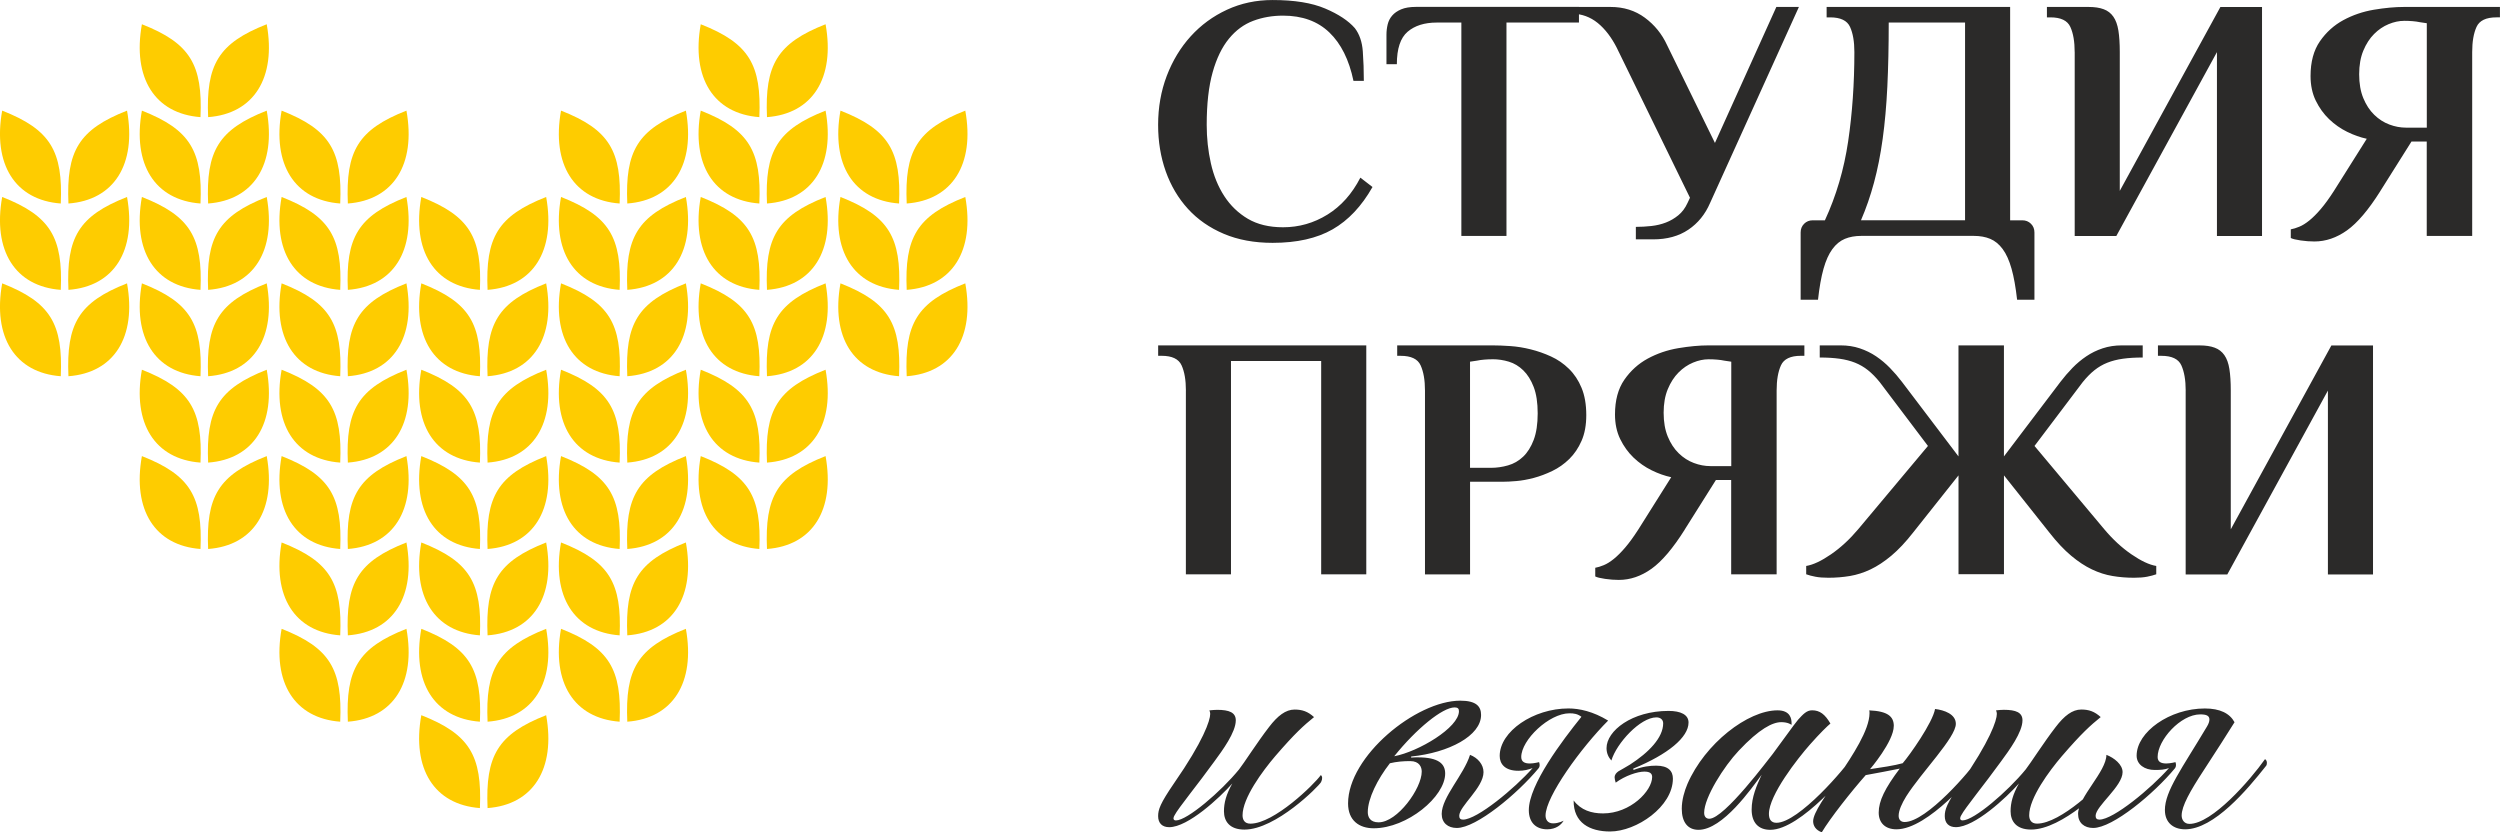 <?xml version="1.0" encoding="UTF-8"?>
<!DOCTYPE svg PUBLIC "-//W3C//DTD SVG 1.1//EN" "http://www.w3.org/Graphics/SVG/1.1/DTD/svg11.dtd">
<!-- Creator: CorelDRAW 2018 (64-Bit Evaluation Version) -->
<svg xmlns="http://www.w3.org/2000/svg" xml:space="preserve" width="99.198mm" height="33.026mm" version="1.1" style="shape-rendering:geometricPrecision; text-rendering:geometricPrecision; image-rendering:optimizeQuality; fill-rule:evenodd; clip-rule:evenodd"
viewBox="0 0 871.21 290.05"
 xmlns:xlink="http://www.w3.org/1999/xlink">
 <defs>
  <style type="text/css">
   <![CDATA[
    .fil0 {fill:#FECC00}
    .fil1 {fill:#2B2A29;fill-rule:nonzero}
   ]]>
  </style>
 </defs>
 <g id="Layer_x0020_1">
  <g id="_767887648">
   <g>
    <path class="fil0" d="M0.76 38.55c16.87,6.62 21.2,14.12 20.42,32.37 -15.91,-1.18 -23.78,-13.67 -20.42,-32.37z"/>
    <path class="fil0" d="M44.27 38.55c-16.87,6.62 -21.2,14.12 -20.42,32.37 15.91,-1.18 23.78,-13.67 20.42,-32.37z"/>
    <path class="fil0" d="M0.76 68.64c16.87,6.62 21.2,14.12 20.42,32.37 -15.91,-1.18 -23.78,-13.67 -20.42,-32.37z"/>
    <path class="fil0" d="M44.27 68.64c-16.87,6.62 -21.2,14.12 -20.42,32.37 15.91,-1.18 23.78,-13.67 20.42,-32.37z"/>
    <path class="fil0" d="M0.76 98.74c16.87,6.62 21.2,14.12 20.42,32.37 -15.91,-1.18 -23.78,-13.67 -20.42,-32.37z"/>
    <path class="fil0" d="M44.27 98.74c-16.87,6.62 -21.2,14.12 -20.42,32.37 15.91,-1.18 23.78,-13.67 20.42,-32.37z"/>
    <path class="fil0" d="M49.45 38.55c16.87,6.62 21.2,14.12 20.42,32.37 -15.91,-1.18 -23.78,-13.67 -20.42,-32.37z"/>
    <path class="fil0" d="M92.95 38.55c-16.87,6.62 -21.2,14.12 -20.42,32.37 15.91,-1.18 23.78,-13.67 20.42,-32.37z"/>
    <path class="fil0" d="M49.45 8.45c16.87,6.62 21.2,14.12 20.42,32.37 -15.91,-1.18 -23.78,-13.67 -20.42,-32.37z"/>
    <path class="fil0" d="M92.95 8.45c-16.87,6.62 -21.2,14.12 -20.42,32.37 15.91,-1.18 23.78,-13.67 20.42,-32.37z"/>
    <path class="fil0" d="M49.45 68.64c16.87,6.62 21.2,14.12 20.42,32.37 -15.91,-1.18 -23.78,-13.67 -20.42,-32.37z"/>
    <path class="fil0" d="M92.95 68.64c-16.87,6.62 -21.2,14.12 -20.42,32.37 15.91,-1.18 23.78,-13.67 20.42,-32.37z"/>
    <path class="fil0" d="M49.45 98.74c16.87,6.62 21.2,14.12 20.42,32.37 -15.91,-1.18 -23.78,-13.67 -20.42,-32.37z"/>
    <path class="fil0" d="M92.95 98.74c-16.87,6.62 -21.2,14.12 -20.42,32.37 15.91,-1.18 23.78,-13.67 20.42,-32.37z"/>
    <path class="fil0" d="M49.45 128.84c16.87,6.62 21.2,14.12 20.42,32.37 -15.91,-1.18 -23.78,-13.67 -20.42,-32.37z"/>
    <path class="fil0" d="M92.95 128.84c-16.87,6.62 -21.2,14.12 -20.42,32.37 15.91,-1.18 23.78,-13.67 20.42,-32.37z"/>
    <path class="fil0" d="M49.45 158.94c16.87,6.62 21.2,14.12 20.42,32.37 -15.91,-1.18 -23.78,-13.67 -20.42,-32.37z"/>
    <path class="fil0" d="M92.95 158.94c-16.87,6.62 -21.2,14.12 -20.42,32.37 15.91,-1.18 23.78,-13.67 20.42,-32.37z"/>
    <path class="fil0" d="M98.14 38.55c16.87,6.62 21.2,14.12 20.42,32.37 -15.91,-1.18 -23.78,-13.67 -20.42,-32.37z"/>
    <path class="fil0" d="M141.64 38.55c-16.87,6.62 -21.2,14.12 -20.42,32.37 15.91,-1.18 23.78,-13.67 20.42,-32.37z"/>
    <path class="fil0" d="M98.14 68.64c16.87,6.62 21.2,14.12 20.42,32.37 -15.91,-1.18 -23.78,-13.67 -20.42,-32.37z"/>
    <path class="fil0" d="M141.64 68.64c-16.87,6.62 -21.2,14.12 -20.42,32.37 15.91,-1.18 23.78,-13.67 20.42,-32.37z"/>
    <path class="fil0" d="M146.82 98.74c16.87,6.62 21.2,14.12 20.42,32.37 -15.91,-1.18 -23.78,-13.67 -20.42,-32.37z"/>
    <path class="fil0" d="M190.33 98.74c-16.87,6.62 -21.2,14.12 -20.42,32.37 15.91,-1.18 23.78,-13.67 20.42,-32.37z"/>
    <path class="fil0" d="M146.82 68.64c16.87,6.62 21.2,14.12 20.42,32.37 -15.91,-1.18 -23.78,-13.67 -20.42,-32.37z"/>
    <path class="fil0" d="M190.33 68.64c-16.87,6.62 -21.2,14.12 -20.42,32.37 15.91,-1.18 23.78,-13.67 20.42,-32.37z"/>
    <path class="fil0" d="M146.82 128.84c16.87,6.62 21.2,14.12 20.42,32.37 -15.91,-1.18 -23.78,-13.67 -20.42,-32.37z"/>
    <path class="fil0" d="M190.33 128.84c-16.87,6.62 -21.2,14.12 -20.42,32.37 15.91,-1.18 23.78,-13.67 20.42,-32.37z"/>
    <path class="fil0" d="M146.82 158.94c16.87,6.62 21.2,14.12 20.42,32.37 -15.91,-1.18 -23.78,-13.67 -20.42,-32.37z"/>
    <path class="fil0" d="M190.33 158.94c-16.87,6.62 -21.2,14.12 -20.42,32.37 15.91,-1.18 23.78,-13.67 20.42,-32.37z"/>
    <path class="fil0" d="M146.82 189.04c16.87,6.62 21.2,14.12 20.42,32.37 -15.91,-1.18 -23.78,-13.67 -20.42,-32.37z"/>
    <path class="fil0" d="M190.33 189.04c-16.87,6.62 -21.2,14.12 -20.42,32.37 15.91,-1.18 23.78,-13.67 20.42,-32.37z"/>
    <path class="fil0" d="M146.82 219.13c16.87,6.62 21.2,14.12 20.42,32.37 -15.91,-1.18 -23.78,-13.67 -20.42,-32.37z"/>
    <path class="fil0" d="M190.33 219.13c-16.87,6.62 -21.2,14.12 -20.42,32.37 15.91,-1.18 23.78,-13.67 20.42,-32.37z"/>
    <path class="fil0" d="M146.82 249.23c16.87,6.62 21.2,14.12 20.42,32.37 -15.91,-1.18 -23.78,-13.67 -20.42,-32.37z"/>
    <path class="fil0" d="M190.33 249.23c-16.87,6.62 -21.2,14.12 -20.42,32.37 15.91,-1.18 23.78,-13.67 20.42,-32.37z"/>
    <path class="fil0" d="M98.14 98.74c16.87,6.62 21.2,14.12 20.42,32.37 -15.91,-1.18 -23.78,-13.67 -20.42,-32.37z"/>
    <path class="fil0" d="M141.64 98.74c-16.87,6.62 -21.2,14.12 -20.42,32.37 15.91,-1.18 23.78,-13.67 20.42,-32.37z"/>
    <path class="fil0" d="M98.14 128.84c16.87,6.62 21.2,14.12 20.42,32.37 -15.91,-1.18 -23.78,-13.67 -20.42,-32.37z"/>
    <path class="fil0" d="M141.64 128.84c-16.87,6.62 -21.2,14.12 -20.42,32.37 15.91,-1.18 23.78,-13.67 20.42,-32.37z"/>
    <path class="fil0" d="M98.14 158.94c16.87,6.62 21.2,14.12 20.42,32.37 -15.91,-1.18 -23.78,-13.67 -20.42,-32.37z"/>
    <path class="fil0" d="M141.64 158.94c-16.87,6.62 -21.2,14.12 -20.42,32.37 15.91,-1.18 23.78,-13.67 20.42,-32.37z"/>
    <path class="fil0" d="M98.14 189.04c16.87,6.62 21.2,14.12 20.42,32.37 -15.91,-1.18 -23.78,-13.67 -20.42,-32.37z"/>
    <path class="fil0" d="M141.64 189.04c-16.87,6.62 -21.2,14.12 -20.42,32.37 15.91,-1.18 23.78,-13.67 20.42,-32.37z"/>
    <path class="fil0" d="M98.14 219.13c16.87,6.62 21.2,14.12 20.42,32.37 -15.91,-1.18 -23.78,-13.67 -20.42,-32.37z"/>
    <path class="fil0" d="M141.64 219.13c-16.87,6.62 -21.2,14.12 -20.42,32.37 15.91,-1.18 23.78,-13.67 20.42,-32.37z"/>
    <path class="fil0" d="M195.51 38.55c16.87,6.62 21.2,14.12 20.42,32.37 -15.91,-1.18 -23.78,-13.67 -20.42,-32.37z"/>
    <path class="fil0" d="M239.02 38.55c-16.87,6.62 -21.2,14.12 -20.42,32.37 15.91,-1.18 23.78,-13.67 20.42,-32.37z"/>
    <path class="fil0" d="M195.51 68.64c16.87,6.62 21.2,14.12 20.42,32.37 -15.91,-1.18 -23.78,-13.67 -20.42,-32.37z"/>
    <path class="fil0" d="M239.02 68.64c-16.87,6.62 -21.2,14.12 -20.42,32.37 15.91,-1.18 23.78,-13.67 20.42,-32.37z"/>
    <path class="fil0" d="M195.51 98.74c16.87,6.62 21.2,14.12 20.42,32.37 -15.91,-1.18 -23.78,-13.67 -20.42,-32.37z"/>
    <path class="fil0" d="M239.02 98.74c-16.87,6.62 -21.2,14.12 -20.42,32.37 15.91,-1.18 23.78,-13.67 20.42,-32.37z"/>
    <path class="fil0" d="M195.51 128.84c16.87,6.62 21.2,14.12 20.42,32.37 -15.91,-1.18 -23.78,-13.67 -20.42,-32.37z"/>
    <path class="fil0" d="M239.02 128.84c-16.87,6.62 -21.2,14.12 -20.42,32.37 15.91,-1.18 23.78,-13.67 20.42,-32.37z"/>
    <path class="fil0" d="M195.51 158.94c16.87,6.62 21.2,14.12 20.42,32.37 -15.91,-1.18 -23.78,-13.67 -20.42,-32.37z"/>
    <path class="fil0" d="M239.02 158.94c-16.87,6.62 -21.2,14.12 -20.42,32.37 15.91,-1.18 23.78,-13.67 20.42,-32.37z"/>
    <path class="fil0" d="M195.51 189.04c16.87,6.62 21.2,14.12 20.42,32.37 -15.91,-1.18 -23.78,-13.67 -20.42,-32.37z"/>
    <path class="fil0" d="M239.02 189.04c-16.87,6.62 -21.2,14.12 -20.42,32.37 15.91,-1.18 23.78,-13.67 20.42,-32.37z"/>
    <path class="fil0" d="M195.51 219.13c16.87,6.62 21.2,14.12 20.42,32.37 -15.91,-1.18 -23.78,-13.67 -20.42,-32.37z"/>
    <path class="fil0" d="M239.02 219.13c-16.87,6.62 -21.2,14.12 -20.42,32.37 15.91,-1.18 23.78,-13.67 20.42,-32.37z"/>
    <path class="fil0" d="M244.2 38.55c16.87,6.62 21.2,14.12 20.42,32.37 -15.91,-1.18 -23.78,-13.67 -20.42,-32.37z"/>
    <path class="fil0" d="M287.7 38.55c-16.87,6.62 -21.2,14.12 -20.42,32.37 15.91,-1.18 23.78,-13.67 20.42,-32.37z"/>
    <path class="fil0" d="M244.2 8.45c16.87,6.62 21.2,14.12 20.42,32.37 -15.91,-1.18 -23.78,-13.67 -20.42,-32.37z"/>
    <path class="fil0" d="M287.7 8.45c-16.87,6.62 -21.2,14.12 -20.42,32.37 15.91,-1.18 23.78,-13.67 20.42,-32.37z"/>
    <path class="fil0" d="M244.2 68.64c16.87,6.62 21.2,14.12 20.42,32.37 -15.91,-1.18 -23.78,-13.67 -20.42,-32.37z"/>
    <path class="fil0" d="M287.7 68.64c-16.87,6.62 -21.2,14.12 -20.42,32.37 15.91,-1.18 23.78,-13.67 20.42,-32.37z"/>
    <path class="fil0" d="M244.2 98.74c16.87,6.62 21.2,14.12 20.42,32.37 -15.91,-1.18 -23.78,-13.67 -20.42,-32.37z"/>
    <path class="fil0" d="M287.7 98.74c-16.87,6.62 -21.2,14.12 -20.42,32.37 15.91,-1.18 23.78,-13.67 20.42,-32.37z"/>
    <path class="fil0" d="M244.2 128.84c16.87,6.62 21.2,14.12 20.42,32.37 -15.91,-1.18 -23.78,-13.67 -20.42,-32.37z"/>
    <path class="fil0" d="M287.7 128.84c-16.87,6.62 -21.2,14.12 -20.42,32.37 15.91,-1.18 23.78,-13.67 20.42,-32.37z"/>
    <path class="fil0" d="M244.2 158.94c16.87,6.62 21.2,14.12 20.42,32.37 -15.91,-1.18 -23.78,-13.67 -20.42,-32.37z"/>
    <path class="fil0" d="M287.7 158.94c-16.87,6.62 -21.2,14.12 -20.42,32.37 15.91,-1.18 23.78,-13.67 20.42,-32.37z"/>
    <path class="fil0" d="M292.89 38.55c16.87,6.62 21.2,14.12 20.42,32.37 -15.91,-1.18 -23.78,-13.67 -20.42,-32.37z"/>
    <path class="fil0" d="M336.39 38.55c-16.87,6.62 -21.2,14.12 -20.42,32.37 15.91,-1.18 23.78,-13.67 20.42,-32.37z"/>
    <path class="fil0" d="M292.89 68.64c16.87,6.62 21.2,14.12 20.42,32.37 -15.91,-1.18 -23.78,-13.67 -20.42,-32.37z"/>
    <path class="fil0" d="M336.39 68.64c-16.87,6.62 -21.2,14.12 -20.42,32.37 15.91,-1.18 23.78,-13.67 20.42,-32.37z"/>
    <path class="fil0" d="M292.89 98.74c16.87,6.62 21.2,14.12 20.42,32.37 -15.91,-1.18 -23.78,-13.67 -20.42,-32.37z"/>
    <path class="fil0" d="M336.39 98.74c-16.87,6.62 -21.2,14.12 -20.42,32.37 15.91,-1.18 23.78,-13.67 20.42,-32.37z"/>
   </g>
   <path class="fil1" d="M471.66 28.17c-1.53,-7.33 -4.33,-12.96 -8.4,-16.86 -4.07,-3.91 -9.45,-5.86 -16.14,-5.86 -3.71,0 -7.18,0.6 -10.4,1.81 -3.22,1.21 -6.05,3.28 -8.46,6.23 -2.42,2.94 -4.31,6.85 -5.68,11.73 -1.37,4.88 -2.06,10.98 -2.06,18.32 0,4.59 0.48,9.05 1.45,13.36 0.97,4.31 2.52,8.12 4.66,11.42 2.14,3.3 4.88,5.94 8.22,7.92 3.34,1.97 7.44,2.96 12.27,2.96 5.56,0 10.72,-1.47 15.47,-4.41 4.75,-2.94 8.58,-7.23 11.48,-12.88l4.23 3.26c-3.79,6.69 -8.42,11.61 -13.9,14.75 -5.48,3.14 -12.45,4.71 -20.92,4.71 -6.36,0 -12.03,-1.05 -16.98,-3.14 -4.96,-2.1 -9.13,-5 -12.51,-8.7 -3.38,-3.71 -5.96,-8.06 -7.74,-13.06 -1.77,-5 -2.66,-10.4 -2.66,-16.2 0,-6.13 1.01,-11.83 3.02,-17.11 2.02,-5.28 4.8,-9.87 8.35,-13.78 3.55,-3.91 7.75,-6.99 12.63,-9.25 4.88,-2.26 10.18,-3.38 15.9,-3.38 7.57,0 13.68,0.99 18.31,2.96 4.64,1.97 8.08,4.25 10.34,6.83 1.61,2.1 2.54,4.8 2.78,8.1 0.24,3.3 0.36,6.73 0.36,10.28l-3.62 0zm78.58 -25.75l0 5.44 -25.26 0 0 74.35 -15.72 0 0 -74.35 -8.58 0c-4.27,0 -7.65,1.07 -10.15,3.2 -2.5,2.14 -3.75,5.9 -3.75,11.3l-3.62 0 0 -10.28c0,-1.21 0.14,-2.4 0.42,-3.57 0.28,-1.17 0.81,-2.2 1.57,-3.08 0.76,-0.89 1.81,-1.61 3.14,-2.18 1.33,-0.56 3.04,-0.85 5.14,-0.85l56.82 0zm13.9 15.72c-1.77,-3.87 -3.9,-6.97 -6.41,-9.31 -2.5,-2.34 -5.36,-3.67 -8.58,-3.99l0 -2.42 12.09 0c4.6,0 8.58,1.25 11.97,3.75 3.38,2.5 5.96,5.68 7.74,9.55l16.68 34.09 21.4 -47.39 7.86 0 -30.95 68.3c-1.7,3.95 -4.21,7.05 -7.56,9.31 -3.34,2.26 -7.44,3.38 -12.27,3.38l-6.04 0 0 -4.35c1.77,0 3.56,-0.1 5.38,-0.3 1.81,-0.2 3.5,-0.6 5.08,-1.21 1.57,-0.6 3.02,-1.45 4.35,-2.54 1.33,-1.09 2.39,-2.52 3.2,-4.29l0.85 -1.81 -24.78 -50.77zm120.65 58.63l0 -68.91 -26.6 0c0,8.22 -0.16,15.66 -0.48,22.3 -0.32,6.65 -0.87,12.73 -1.63,18.25 -0.76,5.52 -1.77,10.6 -3.02,15.23 -1.25,4.63 -2.76,9.01 -4.54,13.12l36.27 0zm-48.84 0c3.95,-8.54 6.65,-17.71 8.1,-27.5 1.45,-9.79 2.17,-20.17 2.17,-31.13 0,-3.63 -0.5,-6.55 -1.51,-8.76 -1,-2.22 -3.33,-3.33 -6.95,-3.33l-1.21 0 0 -3.63 63.95 0 0 74.35 4.23 0c1.21,0 2.22,0.4 3.03,1.21 0.81,0.81 1.21,1.81 1.21,3.02l0 23.45 -6.04 0c-0.49,-4.35 -1.13,-7.96 -1.94,-10.82 -0.81,-2.86 -1.83,-5.14 -3.08,-6.83 -1.25,-1.69 -2.7,-2.88 -4.35,-3.57 -1.65,-0.69 -3.56,-1.03 -5.74,-1.03l-39.17 0c-2.17,0 -4.09,0.34 -5.74,1.03 -1.65,0.69 -3.1,1.87 -4.35,3.57 -1.25,1.69 -2.27,3.97 -3.08,6.83 -0.81,2.86 -1.45,6.47 -1.93,10.82l-6.05 0 0 -23.45c0,-1.21 0.41,-2.22 1.21,-3.02 0.81,-0.81 1.81,-1.21 3.02,-1.21l4.23 0zm87.04 -58.63c0,-3.63 -0.5,-6.55 -1.51,-8.76 -1.01,-2.22 -3.33,-3.33 -6.95,-3.33l-1.21 0 0 -3.63 14.51 0c2.1,0 3.85,0.26 5.26,0.79 1.41,0.52 2.54,1.39 3.38,2.6 0.85,1.21 1.43,2.82 1.76,4.84 0.32,2.01 0.48,4.51 0.48,7.5l0 48.36 35.06 -64.07 14.51 0 0 79.79 -15.71 0 0 -64.07 -35.06 64.07 -14.51 0 0 -64.07zm114.85 -10.88c-1.77,0 -3.59,0.38 -5.44,1.15 -1.85,0.76 -3.55,1.91 -5.07,3.44 -1.53,1.53 -2.78,3.47 -3.75,5.8 -0.97,2.34 -1.45,5.08 -1.45,8.22 0,3.22 0.48,6 1.45,8.34 0.97,2.34 2.23,4.27 3.81,5.8 1.57,1.53 3.33,2.66 5.26,3.38 1.93,0.73 3.87,1.09 5.8,1.09l7.25 0 0 -36.39c-0.73,-0.08 -1.53,-0.2 -2.42,-0.36 -0.73,-0.16 -1.57,-0.28 -2.54,-0.36 -0.97,-0.08 -1.93,-0.12 -2.9,-0.12zm-8.35 59.36c-4.11,6.53 -7.98,11.08 -11.6,13.66 -3.63,2.58 -7.41,3.87 -11.37,3.87 -1.53,0 -3.12,-0.12 -4.78,-0.36 -1.65,-0.24 -2.8,-0.52 -3.44,-0.85l0 -3.02c0.89,-0.16 1.88,-0.46 2.96,-0.91 1.09,-0.44 2.26,-1.17 3.51,-2.18 1.25,-1.01 2.58,-2.34 3.99,-3.99 1.41,-1.65 2.92,-3.73 4.53,-6.23l11.49 -18.25c-2.26,-0.48 -4.53,-1.29 -6.83,-2.42 -2.3,-1.13 -4.39,-2.6 -6.29,-4.41 -1.89,-1.81 -3.44,-3.97 -4.66,-6.47 -1.21,-2.5 -1.81,-5.36 -1.81,-8.58 0,-4.92 1.09,-8.95 3.26,-12.09 2.18,-3.14 4.9,-5.6 8.16,-7.37 3.27,-1.77 6.81,-2.98 10.64,-3.63 3.83,-0.64 7.35,-0.97 10.58,-0.97l33.36 0 0 3.63 -1.21 0c-3.62,0 -5.94,1.11 -6.95,3.33 -1.01,2.22 -1.51,5.14 -1.51,8.76l0 64.07 -15.84 0 0 -32.88 -5.32 0 -10.88 17.29z"/>
   <path class="fil1" d="M413.27 136.08c0,-3.63 -0.5,-6.55 -1.51,-8.77 -1.01,-2.22 -3.33,-3.32 -6.95,-3.32l-1.21 0 0 -3.63 72.53 0 0 79.79 -15.72 0 0 -74.35 -31.43 0 0 74.35 -15.72 0 0 -64.07zm106.87 -10.88c-0.97,0 -1.93,0.04 -2.9,0.12 -0.97,0.08 -1.81,0.2 -2.54,0.36 -0.88,0.16 -1.69,0.28 -2.42,0.36l0 36.99 7.25 0c2.02,0 4.01,-0.28 5.99,-0.85 1.98,-0.56 3.72,-1.57 5.26,-3.02 1.53,-1.45 2.76,-3.41 3.69,-5.86 0.93,-2.46 1.39,-5.54 1.39,-9.25 0,-3.71 -0.46,-6.77 -1.39,-9.19 -0.93,-2.42 -2.14,-4.35 -3.63,-5.8 -1.49,-1.45 -3.16,-2.46 -5.02,-3.02 -1.85,-0.56 -3.74,-0.85 -5.68,-0.85zm0 -4.84c1.77,0 3.83,0.08 6.17,0.24 2.33,0.16 4.71,0.54 7.13,1.15 2.42,0.6 4.78,1.43 7.07,2.48 2.3,1.05 4.38,2.48 6.23,4.29 1.86,1.81 3.33,4.03 4.41,6.65 1.09,2.62 1.64,5.78 1.64,9.49 0,3.47 -0.54,6.45 -1.64,8.95 -1.09,2.5 -2.52,4.61 -4.29,6.35 -1.77,1.73 -3.74,3.12 -5.92,4.17 -2.18,1.05 -4.33,1.85 -6.46,2.42 -2.14,0.56 -4.15,0.93 -6.05,1.09 -1.89,0.16 -3.44,0.24 -4.66,0.24l-11.48 0 0 32.28 -15.71 0 0 -64.07c0,-3.63 -0.51,-6.55 -1.52,-8.77 -1,-2.22 -3.33,-3.32 -6.95,-3.32l-1.21 0 0 -3.63 33.25 0zm75.32 4.84c-1.77,0 -3.59,0.38 -5.44,1.15 -1.85,0.77 -3.55,1.91 -5.07,3.45 -1.53,1.53 -2.78,3.47 -3.75,5.8 -0.97,2.34 -1.45,5.08 -1.45,8.22 0,3.22 0.48,6 1.45,8.34 0.97,2.34 2.23,4.27 3.81,5.8 1.57,1.53 3.33,2.66 5.26,3.38 1.93,0.73 3.87,1.09 5.8,1.09l7.25 0 0 -36.39c-0.73,-0.08 -1.53,-0.2 -2.42,-0.36 -0.73,-0.16 -1.57,-0.28 -2.54,-0.36 -0.97,-0.08 -1.93,-0.12 -2.9,-0.12zm-8.35 59.36c-4.11,6.53 -7.98,11.08 -11.6,13.66 -3.63,2.58 -7.41,3.87 -11.37,3.87 -1.53,0 -3.12,-0.12 -4.78,-0.36 -1.65,-0.24 -2.8,-0.52 -3.44,-0.85l0 -3.02c0.89,-0.16 1.87,-0.46 2.96,-0.91 1.09,-0.44 2.26,-1.17 3.51,-2.18 1.25,-1.01 2.58,-2.34 3.99,-3.99 1.41,-1.65 2.92,-3.73 4.53,-6.23l11.48 -18.25c-2.26,-0.48 -4.53,-1.29 -6.83,-2.42 -2.3,-1.13 -4.39,-2.6 -6.29,-4.41 -1.89,-1.81 -3.44,-3.97 -4.66,-6.47 -1.21,-2.5 -1.81,-5.36 -1.81,-8.58 0,-4.92 1.09,-8.95 3.26,-12.09 2.18,-3.14 4.9,-5.6 8.16,-7.37 3.27,-1.77 6.81,-2.98 10.64,-3.63 3.83,-0.64 7.35,-0.97 10.58,-0.97l33.36 0 0 3.63 -1.21 0c-3.63,0 -5.95,1.11 -6.95,3.32 -1.01,2.22 -1.51,5.14 -1.51,8.77l0 64.07 -15.84 0 0 -32.88 -5.32 0 -10.88 17.29zm95.39 -64.19l15.84 0 0 38.68 19.7 -25.99c1.29,-1.69 2.68,-3.3 4.17,-4.84 1.49,-1.53 3.1,-2.88 4.84,-4.05 1.73,-1.17 3.62,-2.1 5.68,-2.78 2.06,-0.69 4.29,-1.03 6.71,-1.03l7.26 0 0 4.23c-2.58,0 -4.88,0.14 -6.89,0.42 -2.01,0.28 -3.83,0.75 -5.44,1.39 -1.61,0.64 -3.1,1.51 -4.47,2.6 -1.37,1.09 -2.74,2.48 -4.11,4.17l-16.8 22.24 24.3 29.01c2.98,3.55 6.14,6.47 9.49,8.76 3.35,2.3 6.23,3.65 8.64,4.05l0 2.9c-0.88,0.32 -1.95,0.6 -3.2,0.85 -1.25,0.24 -2.76,0.36 -4.54,0.36 -2.58,0 -5.07,-0.2 -7.49,-0.61 -2.42,-0.4 -4.82,-1.17 -7.19,-2.3 -2.38,-1.13 -4.8,-2.72 -7.25,-4.78 -2.46,-2.06 -4.98,-4.73 -7.56,-8.04l-15.84 -19.95 0 34.45 -15.84 0 0 -34.45 -15.84 19.95c-2.58,3.3 -5.1,5.98 -7.56,8.04 -2.46,2.06 -4.88,3.65 -7.25,4.78 -2.38,1.13 -4.78,1.89 -7.19,2.3 -2.42,0.4 -4.92,0.61 -7.5,0.61 -1.77,0 -3.28,-0.12 -4.53,-0.36 -1.25,-0.24 -2.32,-0.52 -3.21,-0.85l0 -2.9c2.42,-0.4 5.3,-1.75 8.64,-4.05 3.35,-2.3 6.51,-5.22 9.49,-8.76l24.3 -29.01 -16.8 -22.24c-1.37,-1.69 -2.74,-3.08 -4.11,-4.17 -1.37,-1.09 -2.86,-1.95 -4.47,-2.6 -1.61,-0.64 -3.43,-1.11 -5.44,-1.39 -2.01,-0.28 -4.31,-0.42 -6.89,-0.42l0 -4.23 7.25 0c2.42,0 4.66,0.34 6.71,1.03 2.05,0.69 3.95,1.61 5.68,2.78 1.73,1.17 3.34,2.52 4.83,4.05 1.49,1.53 2.88,3.14 4.17,4.84l19.71 25.99 0 -38.68zm79.18 15.72c0,-3.63 -0.51,-6.55 -1.51,-8.77 -1.01,-2.22 -3.33,-3.32 -6.95,-3.32l-1.21 0 0 -3.63 14.51 0c2.1,0 3.85,0.26 5.26,0.79 1.41,0.52 2.54,1.39 3.38,2.6 0.85,1.21 1.43,2.82 1.75,4.84 0.32,2.01 0.48,4.51 0.48,7.5l0 48.36 35.06 -64.07 14.51 0 0 79.79 -15.72 0 0 -64.07 -35.06 64.07 -14.51 0 0 -64.07z"/>
   <path class="fil1" d="M421.46 247.56c0.19,0.47 0.28,0.85 0.28,1.22 0,2.26 -2.35,9.4 -12.6,24.16 -4.89,7.14 -5.55,9.21 -5.55,11.47 0,2.44 1.41,3.85 3.85,3.85 6.58,0 17.58,-10.25 22,-15.23 -2.16,3.85 -2.91,6.77 -2.91,9.68 0,3.48 1.97,6.39 7.14,6.39 10.91,0 25.85,-15.04 26.7,-16.55 0.56,-1.13 0.47,-2.07 -0.09,-2.44 -2.26,3.2 -16.26,16.92 -24.54,16.92 -2.07,0 -2.73,-1.41 -2.73,-2.91 0,-6.02 6.96,-15.42 11.37,-20.59 6.96,-8.08 9.97,-10.72 13.54,-13.63 -2.16,-1.97 -4.14,-2.63 -6.77,-2.63 -3.1,0 -5.92,2.16 -8.93,6.11 -4.14,5.36 -8.93,12.88 -10.44,14.76 -6.3,7.71 -18.05,17.77 -22,17.77 -0.56,0 -0.85,-0.28 -0.85,-0.75 0,-0.28 0.19,-0.75 0.38,-1.03 1.22,-2.44 8.27,-11 13.82,-18.71 2.91,-3.95 7.52,-10.25 7.52,-14.38 0,-2.73 -2.26,-3.67 -6.49,-3.67 -0.85,0 -1.79,0.09 -2.73,0.19zm70.32 16.07c13.16,-1.32 24.35,-7.24 24.35,-14.48 0,-2.91 -1.6,-4.98 -7.24,-4.98 -15.42,0 -39.11,19.37 -39.11,35.82 0,5.92 3.85,8.65 8.93,8.65 11.66,0 24.91,-11 24.91,-19.08 0,-3.29 -2.16,-5.64 -9.59,-5.64 -0.94,0 -1.13,0 -2.26,0.09l0 -0.38zm15.14 -17.11c1.13,0 1.5,0.47 1.5,1.32 0,5.73 -14.1,14.1 -22.56,15.7 7.71,-9.59 16.83,-17.02 21.06,-17.02zm-26.51 40.05c-2.91,0 -3.76,-1.79 -3.76,-3.57 0,-4.7 3.38,-11.47 7.71,-17.02 2.35,-0.56 4.7,-0.75 7.05,-0.75 3.29,0 4.04,2.16 4.04,3.67 0,5.83 -8.46,17.67 -15.04,17.67zm101.06 -38.83c-12.78,0 -21.62,6.96 -21.62,12.97 0,1.88 0.75,3.29 1.69,4.32 1.79,-6.02 10.06,-15.04 15.7,-15.04 1.32,0 2.35,0.75 2.35,2.07 0,4.98 -4.98,10.15 -11.56,14.38 -1.5,0.94 -3.1,1.79 -4.04,2.35 -0.75,0.56 -1.32,1.13 -1.32,2.16 0,0.47 0.19,1.13 0.38,1.79 3.29,-2.44 7.62,-3.85 9.97,-3.85 1.97,0 2.73,0.66 2.73,1.88 0,4.8 -7.52,12.69 -17.11,12.69 -4.04,0 -7.71,-1.13 -10.25,-4.51 -0.09,7.8 5.64,10.81 12.69,10.81 9.21,0 21.9,-8.65 21.9,-18.43 0,-2.63 -1.6,-4.51 -5.83,-4.51 -2.16,0 -4.7,0.28 -7.9,1.5l-0.09 -0.47c12.13,-4.98 19.27,-10.9 19.27,-16.07 0,-2.73 -2.73,-4.04 -6.96,-4.04l0 0zm-48.7 34.59c0,4.23 2.44,6.67 6.39,6.67 3.2,0 4.98,-1.69 5.74,-3.01 0,0 -1.69,0.94 -3.67,0.94 -1.88,0 -2.63,-1.32 -2.63,-2.73 0,-6.58 12.41,-23.69 21.81,-33.09 -5.26,-3.2 -10.06,-4.23 -13.82,-4.23 -12.22,0 -23.97,7.99 -23.97,16.55 0,2.82 1.88,5.17 6.49,5.17 2.07,0 3.38,-0.38 4.98,-0.94 -6.2,7.05 -19.37,17.96 -24.25,17.96 -0.94,0 -1.32,-0.47 -1.32,-1.32 0,-3.38 8.46,-9.78 8.46,-15.23 0,-2.63 -1.97,-4.98 -4.7,-6.02 -2.16,6.96 -9.87,14.76 -9.87,20.59 0,3.1 2.16,4.89 5.26,4.89 6.86,0 21.25,-12.03 28.48,-20.78 0.75,-0.85 0.19,-2.16 0.19,-2.16 0,0 -1.79,0.47 -3.2,0.47 -1.79,0 -3.01,-0.56 -3.01,-2.26 0,-5.92 9.68,-15.23 16.83,-15.23 1.5,0 2.82,0.19 4.14,1.22 -6.67,8.27 -18.33,23.69 -18.33,32.53l0 0zm91.56 -29.71c0,0 0,-0.28 0,-0.66 0,-1.41 -0.38,-4.42 -4.89,-4.42 -10.34,0 -25.29,11.56 -31.4,25.66 -1.03,2.44 -1.97,5.55 -1.97,8.65 0,4.61 2.07,7.33 5.83,7.33 8.46,0 18.52,-14.48 22,-19.18 -1.79,3.85 -3.48,7.8 -3.48,12.13 0,4.51 2.35,7.05 6.49,7.05 10.72,0 27.83,-20.96 28.86,-22.66 0.66,-1.03 0.56,-2.44 -0.28,-2.82 -2.26,3.85 -18.71,23.03 -26.42,23.03 -1.79,0 -2.63,-1.13 -2.63,-3.1 0,-6.58 10.06,-19.37 14.29,-24.16 3.57,-4.04 6.02,-6.39 7.14,-7.33 -1.88,-3.2 -3.67,-4.61 -6.39,-4.61 -1.88,0 -3.1,1.32 -4.89,3.29 -0.75,0.75 -8.27,11.28 -8.84,11.94 -1.13,1.32 -16.83,22.56 -22.09,22.56 -1.03,0 -1.79,-0.66 -1.79,-2.07 0,-5.36 6.96,-16.26 12.03,-21.62 7.24,-7.71 11.85,-9.97 14.85,-9.97 2.44,0 3.57,0.94 3.57,0.94l0 0zm35.63 0.38c0,-3.29 -2.07,-5.17 -8.55,-5.45 0.09,0.28 0.09,0.75 0.09,0.94 0,5.92 -6.02,14.85 -10.44,21.53 -4.79,7.24 -9.21,13.16 -9.21,16.17 0,1.6 0.94,3.1 3.01,3.85 2.91,-4.89 10.25,-14.2 15.32,-19.93 3.29,-0.56 8.93,-1.69 11.85,-2.26 -5.17,6.86 -7.33,11.28 -7.33,15.32 0,3.57 2.26,5.83 6.2,5.83 11.09,0 27.17,-19.55 28.2,-20.96 0.56,-0.85 0.85,-1.5 0.85,-2.16 0,-0.75 -0.28,-1.03 -0.75,-1.32 -2.16,3.57 -17.77,21.9 -25.48,21.9 -1.5,0 -2.07,-1.03 -2.07,-2.16 0,-1.88 1.13,-4.32 2.63,-6.77 5.36,-8.46 17.3,-20.49 17.3,-25.29 0,-3.38 -4.04,-4.79 -7.24,-5.17 -0.85,4.79 -8.84,16.08 -11.28,18.9 -2.54,0.75 -8.09,1.6 -11.38,2.07 0,0 8.27,-9.68 8.27,-15.04l0 0zm35.63 -5.45c0.19,0.47 0.28,0.85 0.28,1.22 0,2.26 -2.35,9.4 -12.6,24.16 -4.89,7.14 -5.55,9.21 -5.55,11.47 0,2.44 1.41,3.85 3.85,3.85 6.58,0 17.58,-10.25 22,-15.23 -2.16,3.85 -2.91,6.77 -2.91,9.68 0,3.48 1.97,6.39 7.14,6.39 10.9,0 25.85,-15.04 26.7,-16.55 0.56,-1.13 0.47,-2.07 -0.09,-2.44 -2.26,3.2 -16.26,16.92 -24.54,16.92 -2.07,0 -2.73,-1.41 -2.73,-2.91 0,-6.02 6.96,-15.42 11.38,-20.59 6.96,-8.08 9.96,-10.72 13.54,-13.63 -2.16,-1.97 -4.14,-2.63 -6.77,-2.63 -3.1,0 -5.92,2.16 -8.93,6.11 -4.14,5.36 -8.93,12.88 -10.43,14.76 -6.3,7.71 -18.05,17.77 -22,17.77 -0.56,0 -0.85,-0.28 -0.85,-0.75 0,-0.28 0.19,-0.75 0.38,-1.03 1.22,-2.44 8.27,-11 13.82,-18.71 2.91,-3.95 7.52,-10.25 7.52,-14.38 0,-2.73 -2.26,-3.67 -6.49,-3.67 -0.85,0 -1.79,0.09 -2.73,0.19zm58.85 34.78c0,4.23 2.82,6.67 7.05,6.67 10.06,0 21.72,-13.91 28.11,-22 0.28,-0.28 0.38,-0.66 0.38,-1.13 0,-0.56 -0.19,-1.03 -0.66,-1.32 -5.17,7.33 -18.43,22.56 -26.32,22.56 -1.88,0 -2.73,-1.5 -2.73,-2.91 0,-3.29 2.91,-8.46 7.71,-15.79 4.23,-6.49 8.46,-13.07 10.72,-16.73 -1.69,-3.1 -5.08,-4.79 -10.34,-4.79 -12.22,0 -23.78,8.18 -23.78,16.45 0,3.1 2.82,4.98 6.3,4.98 2.07,0 3.38,-0.09 4.98,-0.66 -6.2,7.05 -19.37,17.96 -24.25,17.96 -0.94,0 -1.32,-0.47 -1.32,-1.32 0,-3.38 9.4,-10.25 9.4,-15.23 0,-2.63 -2.91,-4.98 -5.64,-6.02 0,5.83 -9.87,14.76 -9.87,20.59 0,3.1 2.16,4.89 5.26,4.89 6.86,0 21.25,-12.03 28.48,-20.78 0.28,-0.38 0.38,-0.75 0.38,-1.13 0,-0.56 -0.19,-1.03 -0.19,-1.03 0,0 -1.79,0.47 -3.2,0.47 -1.79,0 -3.01,-0.56 -3.01,-2.26 0,-5.92 7.99,-14.85 14.85,-14.85 2.16,0 3.2,0.47 3.2,1.79 0,0.66 -0.28,1.5 -0.85,2.44 -8.74,14.67 -14.67,22.47 -14.67,29.14l0 0z"/>
  </g>
 </g>
</svg>
